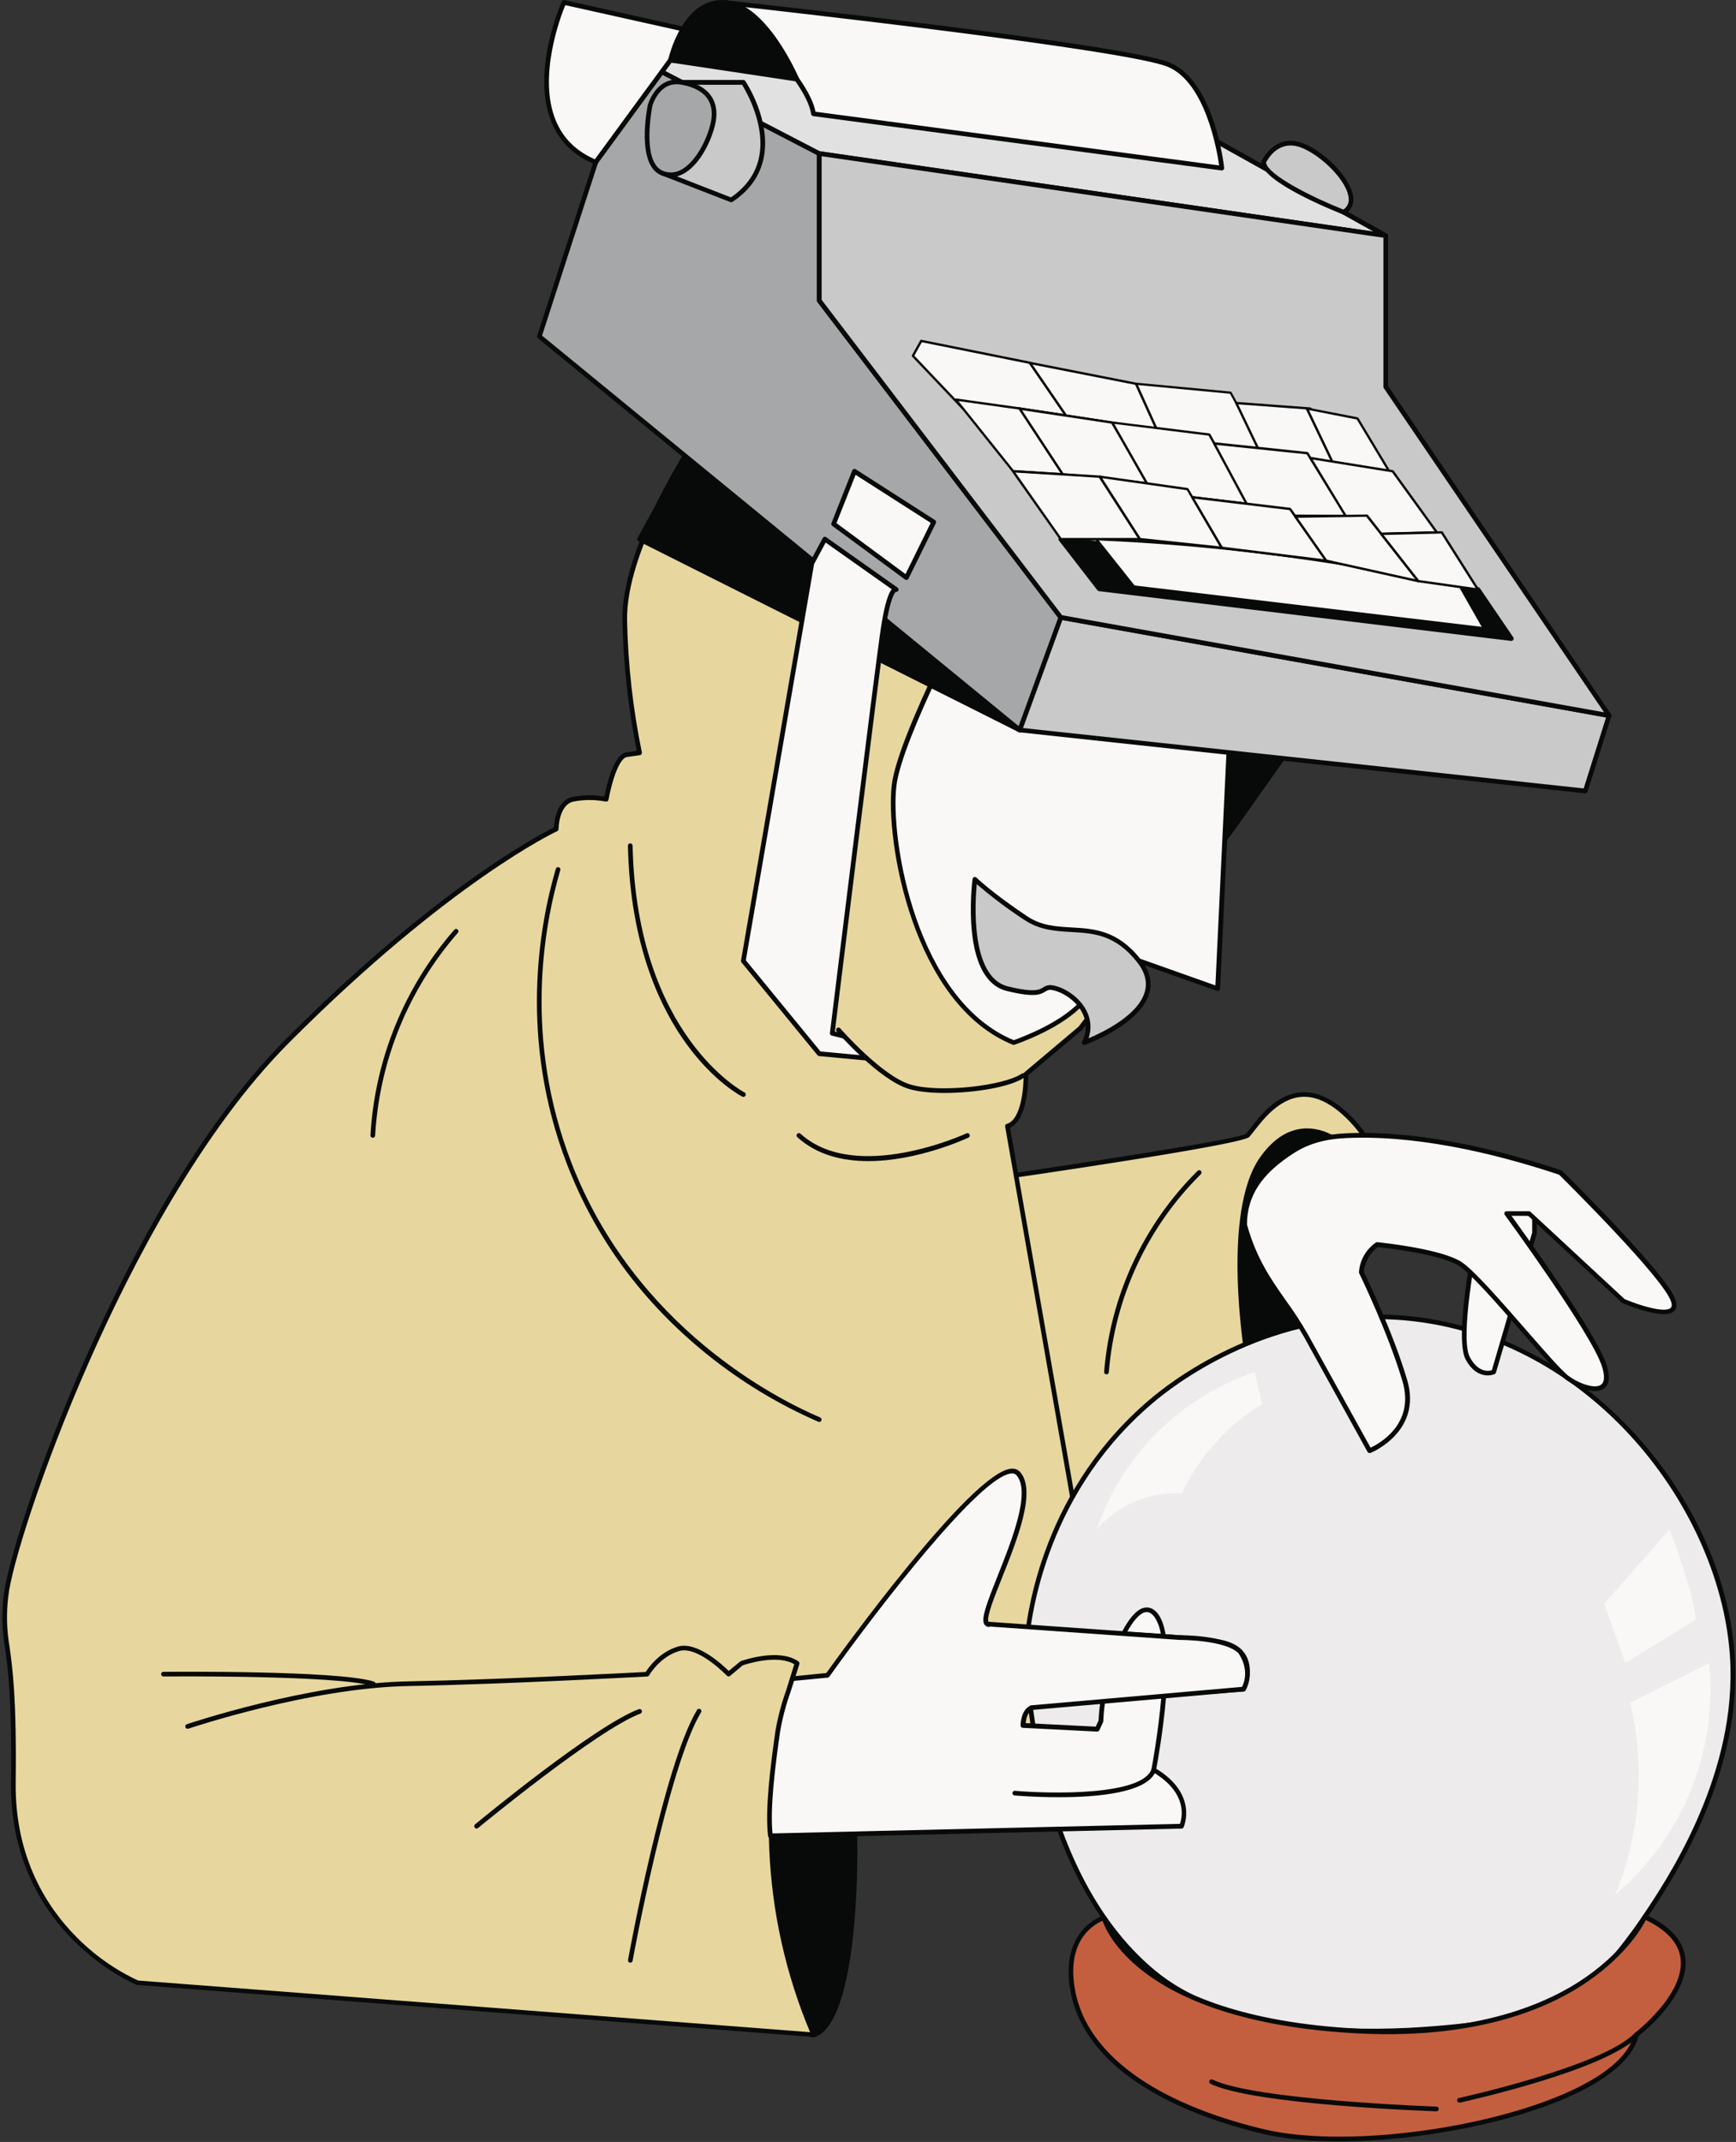 <svg width="274" height="338" viewBox="0 0 274 338" fill="none" xmlns="http://www.w3.org/2000/svg">
<rect x="0" y="0" width="274" height="338" fill="#333333" stroke="none"/>
<g clip-path="url(#clip0_1710_822)">
<path d="M125.803 262.432C125.803 262.432 134.678 276.797 134.918 289.991C135.158 303.185 133.406 319.599 128.436 321.067C123.466 322.534 116.74 265.363 125.803 262.432Z" fill="#080A09"/>
<path d="M128.233 321.485C127.208 321.485 126.258 319.955 125.275 316.73C121.237 303.607 117.82 264.648 125.7 262.098C125.779 262.073 125.864 262.075 125.942 262.103C126.02 262.132 126.085 262.187 126.129 262.258C126.217 262.402 135.055 276.86 135.299 290.002C135.499 300.879 134.304 319.744 128.551 321.441C128.447 321.471 128.34 321.486 128.233 321.485ZM125.644 262.928C119.162 266.03 121.777 302.91 125.966 316.527C126.99 319.862 127.878 320.874 128.329 320.744C132.766 319.436 134.807 304.304 134.545 290.031C134.327 278.035 126.842 264.911 125.644 262.895V262.928Z" fill="#080A09"/>
<path d="M185.362 326.259C185.362 326.259 172.069 318.869 169.647 315.556L185.362 326.259Z" fill="#A6A7A8"/>
<path d="M185.359 326.63C185.296 326.63 185.235 326.613 185.181 326.581C184.638 326.281 171.792 319.117 169.351 315.789C169.294 315.71 169.27 315.612 169.285 315.516C169.299 315.419 169.351 315.332 169.429 315.274C169.468 315.245 169.512 315.224 169.56 315.212C169.607 315.2 169.656 315.198 169.704 315.205C169.752 315.213 169.798 315.229 169.84 315.254C169.881 315.279 169.918 315.313 169.947 315.352C172.291 318.55 185.407 325.862 185.54 325.933C185.613 325.972 185.67 326.035 185.703 326.111C185.736 326.187 185.743 326.272 185.722 326.352C185.701 326.433 185.654 326.504 185.588 326.554C185.522 326.604 185.441 326.631 185.359 326.63Z" fill="#080A09"/>
<path d="M155.045 186.211C155.045 186.211 195.76 180.348 196.895 179.17C198.031 177.991 201.248 172.424 206.221 172.717C211.194 173.01 215.284 179.17 215.284 179.17L211.313 214.348L196.892 216.498L166.449 247.474L155.045 186.211Z" fill="#E7D79E"/>
<path d="M166.452 247.852C166.416 247.857 166.378 247.857 166.341 247.852C166.277 247.832 166.219 247.795 166.174 247.745C166.129 247.694 166.099 247.633 166.086 247.566L154.682 186.278C154.674 186.229 154.675 186.179 154.685 186.131C154.696 186.082 154.717 186.037 154.745 185.996C154.774 185.955 154.811 185.921 154.854 185.895C154.896 185.869 154.944 185.852 154.993 185.844C171.067 183.528 195.424 179.77 196.648 178.903C196.814 178.729 197.077 178.388 197.387 177.995C198.977 175.934 201.943 172.091 206.262 172.358C211.357 172.658 215.439 178.714 215.613 178.969C215.662 179.043 215.683 179.131 215.672 179.218L211.701 214.396C211.692 214.478 211.656 214.554 211.6 214.613C211.543 214.672 211.468 214.711 211.387 214.723L197.091 216.854L166.715 247.733C166.681 247.77 166.641 247.799 166.596 247.819C166.55 247.84 166.502 247.851 166.452 247.852ZM155.481 186.523L166.689 246.718L196.64 216.231C196.696 216.174 196.769 216.136 196.847 216.124L210.987 214.015L214.911 179.259C214.338 178.443 210.577 173.329 206.206 173.08C202.29 172.858 199.484 176.483 197.975 178.432C197.642 178.862 197.38 179.199 197.169 179.418C196.015 180.615 163.098 185.426 155.481 186.523Z" fill="#080A09"/>
<path d="M212.363 181.001C212.363 181.001 205.337 174.159 199.203 182.824C193.068 191.489 196.896 214.356 196.896 214.356H208.95L212.363 181.001Z" fill="#080A09"/>
<path d="M208.95 214.726H196.896C196.807 214.727 196.721 214.697 196.653 214.64C196.585 214.582 196.54 214.503 196.526 214.415C196.367 213.477 192.736 191.3 198.892 182.609C200.856 179.84 203.115 178.325 205.615 178.095C209.486 177.724 212.485 180.611 212.611 180.734C212.651 180.773 212.682 180.82 212.701 180.873C212.72 180.925 212.727 180.982 212.722 181.038L209.309 214.393C209.3 214.483 209.258 214.566 209.192 214.628C209.126 214.689 209.04 214.724 208.95 214.726ZM197.214 213.985H208.617L211.975 181.149C211.379 180.626 208.791 178.554 205.689 178.832C203.415 179.044 201.336 180.459 199.506 183.039C193.904 190.937 196.788 211.231 197.214 213.985Z" fill="#080A09"/>
<path d="M29.596 272.401C29.596 272.401 48.603 265.953 64.395 265.66C80.189 265.367 102.112 264.155 102.112 264.155C102.112 264.155 103.869 261.083 107.086 260.145C110.303 259.207 114.98 264.14 114.98 264.14L117.029 262.432C117.029 262.432 122.841 260.338 125.8 262.432C119.552 281.65 120.487 302.489 128.432 321.067L21.702 312.858C21.702 312.858 1.816 304.774 2.104 281.259C2.392 257.744 0.059 260.675 0.936 251.88C1.812 243.086 19.653 190.021 45.404 164.223C71.155 138.424 87.787 130.805 87.787 130.805C87.787 130.805 87.787 126.698 90.42 126.113C92.159 125.772 93.947 125.772 95.686 126.113C95.686 126.113 96.854 119.371 98.903 119.071L100.947 118.778C100.947 118.778 98.903 109.983 98.607 97.961C98.311 85.938 110.598 68.06 110.598 68.06L192.769 96.79L204.465 116.725L194.522 130.808L170.486 162.281L161.919 169.5C161.919 169.5 162.078 176.831 159.001 177.709L171.126 246.896L183.055 288.175" fill="#E7D79E"/>
<path d="M128.436 321.437H128.407L21.672 313.228C21.635 313.223 21.597 313.214 21.561 313.202C21.354 313.117 16.466 311.093 11.533 306.138C6.981 301.561 1.586 293.537 1.738 281.255C1.904 267.973 1.22 263.095 0.769 259.878C0.312 257.224 0.245 254.517 0.569 251.843C1.021 247.326 5.765 231.76 13.511 214.278C20.26 199.012 31.231 177.891 45.127 163.975C69.081 139.959 85.41 131.564 87.425 130.578C87.469 129.648 87.795 126.328 90.339 125.76C92.002 125.426 93.713 125.401 95.386 125.686C95.686 124.145 96.824 119.015 98.847 118.719L100.5 118.482C99.151 111.729 98.394 104.871 98.237 97.987C97.945 85.986 109.789 68.597 110.291 67.863C110.338 67.796 110.405 67.746 110.483 67.722C110.56 67.697 110.644 67.698 110.72 67.726L192.891 96.449C192.973 96.477 193.042 96.534 193.087 96.608L204.775 116.536C204.814 116.596 204.835 116.666 204.835 116.738C204.835 116.81 204.814 116.88 204.775 116.94L194.832 131.023L170.797 162.507C170.782 162.529 170.763 162.549 170.742 162.566L162.289 169.671C162.289 170.812 162.178 176.746 159.419 177.95L171.496 246.81L183.421 288.071C183.435 288.118 183.439 288.167 183.434 288.215C183.428 288.263 183.414 288.31 183.39 288.353C183.367 288.396 183.335 288.433 183.298 288.464C183.26 288.494 183.216 288.517 183.17 288.53C183.123 288.544 183.074 288.548 183.026 288.543C182.978 288.538 182.931 288.523 182.888 288.5C182.846 288.476 182.808 288.445 182.778 288.407C182.747 288.369 182.725 288.325 182.711 288.278L170.775 246.992V246.951L158.646 177.765C158.631 177.675 158.649 177.583 158.698 177.505C158.746 177.428 158.821 177.371 158.909 177.346C161.205 176.69 161.601 171.461 161.56 169.5C161.559 169.446 161.57 169.391 161.593 169.341C161.615 169.291 161.648 169.247 161.69 169.211L170.231 162.01L194.24 130.571L204.036 116.714L192.528 97.101L110.746 68.512C109.315 70.654 98.71 86.935 98.977 97.961C99.121 104.936 99.901 111.882 101.306 118.715C101.318 118.765 101.32 118.817 101.311 118.867C101.302 118.917 101.283 118.965 101.254 119.008C101.225 119.051 101.188 119.087 101.144 119.115C101.1 119.142 101.05 119.16 100.999 119.167L98.954 119.46C97.656 119.645 96.484 123.689 96.048 126.19C96.04 126.24 96.021 126.287 95.994 126.329C95.967 126.371 95.932 126.408 95.89 126.436C95.849 126.464 95.802 126.483 95.753 126.493C95.704 126.502 95.653 126.501 95.604 126.491C93.919 126.162 92.186 126.162 90.501 126.491C88.19 127.006 88.157 130.782 88.157 130.819C88.157 130.89 88.137 130.96 88.099 131.019C88.061 131.079 88.007 131.127 87.943 131.157C87.776 131.231 71.025 139.058 45.648 164.512C31.837 178.362 20.91 199.398 14.181 214.604C6.475 232.023 1.753 247.474 1.305 251.943C0.986 254.558 1.052 257.205 1.501 259.8C1.956 263.047 2.644 267.954 2.477 281.296C2.33 293.3 7.591 301.154 12.036 305.627C14.85 308.492 18.154 310.828 21.791 312.524L127.859 320.678C120.132 302.245 119.246 281.648 125.363 262.617C122.694 261.009 117.813 262.587 117.228 262.791L115.232 264.455C115.16 264.515 115.068 264.545 114.974 264.54C114.881 264.534 114.793 264.493 114.729 264.426C114.681 264.378 110.166 259.671 107.204 260.531C104.164 261.416 102.467 264.337 102.449 264.366C102.418 264.42 102.375 264.465 102.322 264.497C102.27 264.529 102.21 264.548 102.149 264.552C101.931 264.552 80.029 265.767 64.414 266.06C48.861 266.346 29.915 272.731 29.726 272.783C29.633 272.815 29.531 272.808 29.443 272.764C29.355 272.72 29.288 272.643 29.256 272.55C29.225 272.456 29.232 272.354 29.276 272.266C29.319 272.178 29.396 272.11 29.489 272.079C29.678 272.016 48.717 265.608 64.399 265.319C79.216 265.041 99.705 263.944 101.916 263.836C102.353 263.147 104.087 260.679 106.997 259.83C109.992 258.955 113.989 262.658 115.021 263.677L116.807 262.195C116.839 262.165 116.877 262.143 116.918 262.128C117.162 262.043 122.949 259.993 126.029 262.176C126.093 262.222 126.14 262.287 126.165 262.361C126.189 262.436 126.19 262.516 126.166 262.591C119.942 281.722 120.874 302.47 128.787 320.963C128.812 321.019 128.822 321.081 128.817 321.143C128.812 321.204 128.791 321.263 128.758 321.315C128.724 321.366 128.678 321.408 128.623 321.438C128.569 321.467 128.509 321.482 128.447 321.482L128.436 321.437Z" fill="#080A09"/>
<path d="M161.919 260.145C161.919 260.145 161.919 294.534 182.094 311.245C202.268 327.956 247.173 316.96 247.173 316.96C251.866 312.641 256.042 307.79 259.62 302.506C263.317 297.021 274.007 281.196 273.512 263.073C272.843 238.461 251.621 211.591 223.423 208.178C201.31 205.502 184.967 218.47 182.404 220.564C164.064 235.559 162.178 256.565 161.919 260.145Z" fill="#EDEBEB"/>
<path d="M216.608 320.878C204.86 320.878 190.898 319.002 181.875 311.531C171.374 302.832 166.408 289.32 164.097 279.513C162.587 273.162 161.738 266.672 161.564 260.145V260.119C161.982 254.386 164.703 234.565 182.171 220.256C186.527 216.687 202.387 205.242 223.467 207.792C236.779 209.404 249.44 216.372 259.069 227.412C268.15 237.827 273.549 250.813 273.882 263.043C274.381 281.289 263.502 297.399 259.927 302.699C256.334 308.013 252.139 312.892 247.425 317.238C247.378 317.28 247.322 317.309 247.262 317.323C239.023 319.175 230.642 320.319 222.21 320.744C220.424 320.826 218.538 320.878 216.608 320.878ZM162.289 260.16C162.289 260.99 162.658 294.675 182.33 310.96C192.662 319.514 209.693 320.596 222.166 319.999C230.517 319.575 238.819 318.446 246.981 316.623C251.623 312.333 255.756 307.52 259.298 302.28C262.829 297.025 273.619 281.088 273.127 263.065C272.488 239.557 252.339 212.036 223.364 208.526C202.575 206.006 186.926 217.309 182.626 220.83C165.402 234.943 162.703 254.482 162.289 260.16Z" fill="#080A09"/>
<path d="M267.636 255.594L256.525 262.432L253.197 253.051L263.528 241.325C263.528 241.325 267.433 251.487 267.636 255.594Z" fill="#FAF8F6"/>
<path d="M269.773 262.432C270.44 269.271 269.44 276.17 266.859 282.537C264.278 288.903 260.194 294.546 254.957 298.982C257.486 292.781 258.744 286.134 258.654 279.435C258.598 275.813 258.14 272.209 257.29 268.688L269.773 262.432Z" fill="#FAF8F6"/>
<path d="M199.203 221.586C193.685 224.925 189.276 229.825 186.531 235.67C184.692 235.554 182.847 235.749 181.073 236.244C177.981 237.144 175.209 238.906 173.078 241.325C175.074 235.553 178.36 230.315 182.685 226.011C187.011 221.707 192.261 218.452 198.034 216.494C198.424 218.194 198.813 219.891 199.203 221.586Z" fill="#FAF8F6"/>
<path d="M174.247 302.621C174.247 302.621 167.425 304.648 169.373 314.421C171.322 324.194 181.48 332.011 199.203 336.31C216.926 340.609 255.541 333.041 258.274 321.092C258.274 321.092 274 309.118 259.605 302.488C259.605 302.488 250.863 322.301 214.604 320.511C178.344 318.72 174.247 302.621 174.247 302.621Z" fill="#C35F3F"/>
<path d="M211.368 337.9C206.802 337.9 202.582 337.529 199.114 336.669C181.716 332.452 171.011 324.576 169.011 314.492C167.018 304.485 174.073 302.287 174.143 302.262C174.191 302.247 174.241 302.243 174.291 302.249C174.341 302.254 174.388 302.27 174.432 302.295C174.475 302.32 174.512 302.353 174.542 302.392C174.572 302.432 174.593 302.477 174.606 302.525C174.628 302.599 175.715 306.538 181.117 310.645C186.146 314.47 196.045 319.221 214.622 320.136C233.199 321.052 244.367 316.16 250.446 311.894C257.024 307.276 259.246 302.38 259.268 302.332C259.288 302.287 259.317 302.247 259.352 302.213C259.388 302.179 259.43 302.153 259.475 302.136C259.52 302.117 259.569 302.107 259.618 302.107C259.667 302.107 259.715 302.117 259.76 302.136C263.598 303.903 265.699 306.212 266.006 309.033C266.634 314.773 259.597 320.522 258.61 321.293C257.978 323.816 255.826 326.233 252.209 328.479C243.069 334.16 225.527 337.9 211.368 337.9ZM174.021 303.103C172.694 303.655 168.105 306.186 169.743 314.347C171.696 324.131 182.193 331.803 199.295 335.95C213.346 339.356 239.866 335.276 251.803 327.864C255.312 325.688 257.349 323.383 257.904 321.011C257.923 320.927 257.972 320.852 258.041 320.8C258.118 320.737 265.88 314.755 265.262 309.129C264.992 306.676 263.147 304.604 259.771 302.977C259.15 304.192 256.702 308.391 250.897 312.472C244.718 316.823 233.403 321.808 214.567 320.881C195.731 319.955 185.695 315.096 180.585 311.19C175.933 307.624 174.417 304.229 174.014 303.103H174.021Z" fill="#080A09"/>
<path d="M230.393 331.425C230.393 331.425 253.126 326.451 258.274 321.092L230.393 331.425Z" fill="#C35F3F"/>
<path d="M230.393 331.796C230.295 331.806 230.197 331.777 230.12 331.715C230.043 331.652 229.995 331.562 229.984 331.464C229.974 331.366 230.003 331.267 230.065 331.191C230.127 331.114 230.217 331.065 230.315 331.054C230.541 331.006 252.997 326.044 258.004 320.829C258.037 320.794 258.078 320.766 258.122 320.746C258.167 320.726 258.215 320.716 258.264 320.715C258.313 320.714 258.361 320.722 258.407 320.74C258.452 320.758 258.494 320.784 258.529 320.818C258.564 320.852 258.592 320.892 258.612 320.937C258.631 320.982 258.642 321.03 258.643 321.079C258.644 321.128 258.636 321.176 258.618 321.222C258.6 321.268 258.574 321.309 258.54 321.344C253.363 326.722 231.406 331.573 230.474 331.777L230.393 331.796Z" fill="#080A09"/>
<path d="M226.691 332.793C226.691 332.793 198.031 331.814 191.193 328.494L226.691 332.793Z" fill="#C35F3F"/>
<path d="M226.692 333.163C225.519 333.123 197.879 332.144 191.064 328.827C191.02 328.806 190.981 328.777 190.948 328.74C190.915 328.704 190.89 328.661 190.874 328.615C190.858 328.569 190.851 328.52 190.854 328.471C190.857 328.422 190.869 328.375 190.89 328.331C190.912 328.287 190.941 328.247 190.978 328.215C191.014 328.183 191.057 328.158 191.103 328.142C191.149 328.126 191.197 328.12 191.246 328.123C191.295 328.126 191.342 328.139 191.386 328.16C198.042 331.41 226.433 332.411 226.717 332.422C226.815 332.422 226.91 332.461 226.979 332.531C227.048 332.6 227.087 332.694 227.087 332.793C227.087 332.891 227.048 332.985 226.979 333.055C226.91 333.124 226.815 333.163 226.717 333.163H226.692Z" fill="#080A09"/>
<path d="M121.595 289.698L186.483 288.175C186.483 288.175 188.82 283.249 182.094 279.28C182.094 279.28 185.898 259.489 182.534 254.945C179.169 250.402 174.055 263.392 173.763 271.556L173.175 272.831L161.479 272.242C161.479 272.242 161.479 270.044 162.795 269.459C164.112 268.873 196.271 266.538 196.271 266.538C196.271 266.538 199.195 260.238 192.321 259.063C185.447 257.888 158.254 257.158 155.917 256.276C153.581 255.394 164.836 237.223 160.724 232.531C156.613 227.839 130.607 264.341 130.607 264.341L125.023 264.9C124.332 267.261 123.174 270.211 122.738 273.198C121.921 279.069 121.115 285.655 121.595 289.698Z" fill="#FAF8F6"/>
<path d="M121.595 290.069C121.504 290.069 121.417 290.036 121.348 289.976C121.28 289.916 121.236 289.833 121.226 289.742C120.741 285.666 121.544 279.065 122.39 273.146C122.761 271.003 123.314 268.895 124.043 266.846C124.28 266.123 124.502 265.445 124.687 264.808C124.707 264.736 124.748 264.673 124.805 264.625C124.861 264.578 124.931 264.548 125.005 264.541L130.422 264C132.271 261.428 153.403 232.067 159.663 231.756C159.916 231.733 160.172 231.769 160.408 231.863C160.645 231.957 160.856 232.106 161.024 232.297C163.612 235.262 160.588 242.878 158.151 248.975C156.938 252.01 155.688 255.149 156.01 255.883C156.01 255.92 156.039 255.928 156.051 255.931C157.16 256.343 164.759 256.765 172.117 257.173L177.12 257.451C178.155 255.487 179.298 254.089 180.415 253.745C181.036 253.552 181.96 253.567 182.826 254.742C183.365 255.483 183.728 256.558 183.961 257.881C187.588 258.129 190.617 258.4 192.388 258.7C194.54 259.07 196.004 259.964 196.736 261.365C197.968 263.714 196.666 266.575 196.611 266.698C196.583 266.758 196.539 266.81 196.485 266.848C196.43 266.886 196.366 266.908 196.3 266.913C192.569 267.183 188.276 267.506 184.038 267.839C183.602 273.028 182.726 277.905 182.504 279.11C189.16 283.186 186.838 288.286 186.812 288.338C186.782 288.4 186.736 288.452 186.679 288.49C186.621 288.527 186.555 288.547 186.486 288.549L121.603 290.072L121.595 290.069ZM125.33 265.237C125.156 265.812 124.96 266.42 124.749 267.057C124.034 269.069 123.49 271.138 123.126 273.243C122.309 278.954 121.532 285.295 121.928 289.313L186.231 287.804C186.571 286.859 187.559 282.927 181.909 279.602C181.846 279.565 181.795 279.51 181.764 279.444C181.732 279.378 181.721 279.304 181.731 279.232C181.753 279.128 182.785 273.673 183.288 267.906C180.2 268.15 177.157 268.395 174.413 268.647C174.268 269.63 174.177 270.619 174.14 271.612C174.137 271.662 174.125 271.711 174.103 271.757L173.518 273.028C173.487 273.098 173.434 273.156 173.368 273.194C173.302 273.233 173.225 273.25 173.149 273.243L161.449 272.657C161.351 272.657 161.257 272.618 161.188 272.549C161.118 272.479 161.079 272.385 161.079 272.287C161.079 272.186 161.098 269.84 162.614 269.162C163.139 268.929 167.928 268.462 173.744 267.961C174.299 264.59 175.304 261.309 176.732 258.207L172.051 257.944C163.956 257.499 156.971 257.11 155.762 256.658C155.661 256.618 155.568 256.559 155.49 256.483C155.412 256.407 155.35 256.317 155.307 256.217C154.882 255.242 155.792 252.881 157.437 248.734C159.674 243.127 162.74 235.444 160.44 232.798C160.346 232.69 160.227 232.607 160.093 232.557C159.96 232.506 159.816 232.49 159.674 232.509C154.83 232.749 138.734 253.589 130.899 264.578C130.868 264.62 130.829 264.656 130.784 264.682C130.738 264.708 130.688 264.724 130.636 264.73L125.33 265.237ZM161.874 271.908L172.945 272.464L173.393 271.486C173.434 270.549 173.523 269.615 173.659 268.688C167.806 269.192 163.416 269.622 162.936 269.8C162.159 270.159 161.937 271.316 161.882 271.901L161.874 271.908ZM177.534 258.225C176.087 261.281 175.074 264.524 174.524 267.861C177.379 267.617 180.441 267.372 183.351 267.142C183.591 264.066 183.665 260.961 183.351 258.574C181.498 258.452 179.531 258.333 177.534 258.218V258.225ZM184.068 258.629C184.382 261.046 184.319 264.085 184.094 267.087C189.618 266.653 194.448 266.297 196.015 266.186C196.27 265.534 196.969 263.403 196.078 261.702C195.457 260.52 194.17 259.752 192.262 259.426C190.58 259.141 187.599 258.874 184.068 258.629ZM177.904 257.495C179.753 257.603 181.535 257.714 183.21 257.825C183.08 256.882 182.746 255.979 182.23 255.179C181.731 254.508 181.21 254.267 180.629 254.438C179.768 254.719 178.814 255.854 177.911 257.495H177.904Z" fill="#080A09"/>
<path d="M160.162 282.942C160.162 282.942 180.193 284.698 182.094 279.276L160.162 282.942Z" fill="#FAF8F6"/>
<path d="M167.107 283.602C163.409 283.602 160.451 283.353 160.133 283.324C160.035 283.315 159.945 283.268 159.882 283.193C159.819 283.118 159.788 283.021 159.796 282.923C159.805 282.826 159.852 282.735 159.926 282.672C160.001 282.609 160.098 282.578 160.196 282.586C165.687 283.068 180.267 283.394 181.746 279.169C181.762 279.123 181.787 279.08 181.819 279.043C181.851 279.006 181.891 278.976 181.935 278.955C181.979 278.934 182.027 278.921 182.075 278.919C182.124 278.916 182.173 278.923 182.219 278.939C182.265 278.955 182.308 278.981 182.344 279.013C182.38 279.046 182.409 279.085 182.43 279.129C182.451 279.173 182.463 279.221 182.466 279.27C182.468 279.319 182.461 279.368 182.445 279.414C181.217 282.92 173.189 283.602 167.107 283.602Z" fill="#080A09"/>
<path d="M25.806 264.155C25.806 264.155 53.003 263.899 58.849 265.66L25.806 264.155Z" fill="#E7D79E"/>
<path d="M58.838 266.03C58.802 266.036 58.766 266.036 58.731 266.03C53.003 264.307 26.069 264.548 25.799 264.548C25.701 264.548 25.607 264.509 25.537 264.439C25.468 264.37 25.429 264.276 25.429 264.177C25.429 264.079 25.468 263.985 25.537 263.915C25.607 263.846 25.701 263.807 25.799 263.807C26.908 263.807 53.118 263.569 58.953 265.326C59.051 265.34 59.139 265.393 59.198 265.473C59.258 265.552 59.283 265.652 59.269 265.75C59.255 265.849 59.202 265.937 59.123 265.997C59.043 266.056 58.943 266.082 58.845 266.067L58.838 266.03Z" fill="#080A09"/>
<path d="M99.487 309.34C99.487 309.34 105.033 278.85 110.306 270.055L99.487 309.34Z" fill="#E7D79E"/>
<path d="M99.487 309.711H99.42C99.372 309.702 99.327 309.685 99.286 309.658C99.245 309.632 99.209 309.598 99.182 309.558C99.154 309.518 99.134 309.473 99.124 309.426C99.113 309.378 99.112 309.329 99.121 309.281C99.35 308.032 104.749 278.624 109.988 269.874C110.008 269.825 110.039 269.781 110.077 269.744C110.116 269.708 110.162 269.681 110.212 269.664C110.262 269.647 110.315 269.641 110.368 269.646C110.42 269.652 110.471 269.668 110.517 269.695C110.562 269.722 110.602 269.758 110.632 269.801C110.663 269.845 110.684 269.894 110.693 269.946C110.703 269.998 110.702 270.052 110.689 270.103C110.677 270.154 110.653 270.203 110.621 270.244C105.444 278.88 99.897 309.099 99.849 309.403C99.834 309.489 99.79 309.567 99.724 309.623C99.657 309.679 99.574 309.71 99.487 309.711Z" fill="#080A09"/>
<path d="M75.215 288.175C75.215 288.175 93.929 272.694 100.947 270.055L75.215 288.175Z" fill="#E7D79E"/>
<path d="M75.215 288.545C75.161 288.545 75.107 288.533 75.058 288.51C75.009 288.487 74.965 288.454 74.93 288.412C74.899 288.374 74.876 288.331 74.861 288.285C74.847 288.238 74.842 288.189 74.846 288.141C74.851 288.092 74.865 288.045 74.887 288.002C74.91 287.959 74.941 287.92 74.978 287.889C75.744 287.256 93.837 272.323 100.818 269.707C100.91 269.673 101.012 269.676 101.102 269.717C101.191 269.758 101.261 269.833 101.295 269.926C101.329 270.018 101.326 270.12 101.285 270.21C101.244 270.3 101.169 270.369 101.077 270.404C94.199 272.998 75.637 288.308 75.452 288.46C75.385 288.515 75.301 288.545 75.215 288.545Z" fill="#080A09"/>
<path d="M129.312 224.014C124.687 222.042 100.489 211.187 89.836 183.558C81.623 162.262 86.264 143.446 88.079 137.231" fill="#E7D79E"/>
<path d="M129.312 224.385C129.263 224.386 129.214 224.375 129.168 224.355C122.862 221.61 116.95 218.03 111.593 213.711C101.443 205.535 94.003 195.44 89.481 183.691C81.864 163.937 85.106 146.044 87.717 137.135C87.727 137.084 87.747 137.036 87.776 136.993C87.805 136.95 87.843 136.915 87.887 136.888C87.931 136.861 87.981 136.843 88.032 136.836C88.083 136.829 88.135 136.833 88.184 136.848C88.234 136.863 88.28 136.887 88.319 136.921C88.359 136.954 88.391 136.995 88.413 137.042C88.436 137.089 88.448 137.139 88.45 137.191C88.452 137.243 88.442 137.294 88.423 137.342C85.835 146.163 82.633 163.874 90.169 183.424C100.234 209.534 122.779 220.834 129.446 223.673C129.524 223.706 129.588 223.766 129.628 223.842C129.668 223.917 129.68 224.004 129.663 224.088C129.646 224.171 129.601 224.247 129.535 224.301C129.469 224.355 129.387 224.384 129.301 224.385H129.312Z" fill="#080A09"/>
<path d="M71.998 146.926C64.151 155.905 59.52 167.253 58.838 179.17L71.998 146.926Z" fill="#E7D79E"/>
<path d="M58.838 179.54H58.816C58.722 179.535 58.633 179.493 58.569 179.424C58.504 179.355 58.468 179.264 58.468 179.17C59.156 167.168 63.82 155.74 71.721 146.696C71.787 146.628 71.877 146.587 71.972 146.583C72.067 146.579 72.16 146.612 72.232 146.675C72.303 146.738 72.348 146.826 72.356 146.921C72.364 147.017 72.335 147.111 72.275 147.186C64.483 156.104 59.883 167.375 59.208 179.21C59.198 179.301 59.154 179.386 59.086 179.446C59.018 179.507 58.929 179.541 58.838 179.54Z" fill="#080A09"/>
<path d="M152.708 179.17C152.708 179.17 135.162 187.375 126.084 179.17H152.708Z" fill="#E7D79E"/>
<path d="M137.055 183.224C133.036 183.224 128.976 182.283 125.848 179.451C125.775 179.386 125.731 179.293 125.725 179.195C125.72 179.097 125.754 179 125.82 178.927C125.886 178.854 125.978 178.81 126.076 178.804C126.174 178.799 126.27 178.833 126.343 178.899C135.122 186.849 152.379 178.921 152.549 178.84C152.637 178.8 152.738 178.797 152.829 178.831C152.919 178.865 152.993 178.933 153.034 179.021C153.076 179.109 153.081 179.209 153.049 179.301C153.017 179.392 152.95 179.468 152.863 179.511C152.386 179.733 144.795 183.224 137.055 183.224Z" fill="#080A09"/>
<path d="M117.325 172.714C117.325 172.714 100.13 163.975 99.487 133.443L117.325 172.714Z" fill="#E7D79E"/>
<path d="M117.325 173.084C117.266 173.085 117.208 173.072 117.154 173.047C116.977 172.954 112.717 170.749 108.35 164.745C104.323 159.223 99.454 149.313 99.106 133.451C99.106 133.352 99.145 133.258 99.214 133.189C99.284 133.119 99.378 133.08 99.476 133.08C99.574 133.08 99.668 133.119 99.737 133.189C99.806 133.258 99.846 133.352 99.846 133.451C100.5 163.389 117.321 172.298 117.509 172.384C117.583 172.422 117.642 172.483 117.677 172.558C117.711 172.634 117.72 172.719 117.701 172.799C117.681 172.88 117.636 172.952 117.571 173.004C117.506 173.055 117.426 173.084 117.343 173.084H117.325Z" fill="#080A09"/>
<path d="M174.639 216.505C175.599 204.605 180.781 193.442 189.245 185.04L174.639 216.505Z" fill="#E7D79E"/>
<path d="M174.639 216.876H174.609C174.561 216.872 174.513 216.859 174.47 216.837C174.426 216.815 174.388 216.784 174.356 216.747C174.325 216.71 174.301 216.667 174.286 216.62C174.271 216.573 174.265 216.524 174.269 216.476C175.24 204.484 180.467 193.238 189.001 184.777C189.034 184.739 189.075 184.707 189.121 184.685C189.167 184.664 189.217 184.651 189.268 184.65C189.319 184.648 189.37 184.657 189.417 184.676C189.465 184.695 189.507 184.724 189.543 184.76C189.579 184.796 189.607 184.84 189.625 184.888C189.643 184.935 189.652 184.986 189.649 185.037C189.647 185.088 189.634 185.138 189.612 185.184C189.589 185.23 189.557 185.27 189.519 185.303C181.112 193.64 175.964 204.721 175.009 216.535C175.001 216.628 174.959 216.715 174.891 216.778C174.822 216.841 174.732 216.876 174.639 216.876Z" fill="#080A09"/>
<path d="M232.83 196.396C232.83 196.396 229.905 211.131 231.661 214.356C233.418 217.58 235.755 216.505 235.755 216.505L242.189 194.565V191.6L230.393 190.333L232.83 196.396Z" fill="#FAF8F6"/>
<path d="M234.823 217.039C233.872 217.039 232.471 216.617 231.336 214.534C229.598 211.339 232.16 197.889 232.445 196.433L230.053 190.455C230.027 190.394 230.018 190.328 230.027 190.263C230.035 190.198 230.061 190.136 230.101 190.084C230.139 190.034 230.19 189.994 230.248 189.968C230.307 189.943 230.37 189.933 230.434 189.94L242.229 191.207C242.32 191.217 242.404 191.261 242.465 191.329C242.526 191.398 242.559 191.486 242.558 191.578V194.543C242.564 194.578 242.564 194.615 242.558 194.65L236.11 216.602C236.095 216.653 236.07 216.7 236.035 216.74C236.001 216.78 235.958 216.813 235.91 216.835C235.564 216.971 235.195 217.04 234.823 217.039ZM230.966 190.751L233.185 196.259C233.211 196.325 233.217 196.397 233.203 196.466C233.177 196.614 230.326 211.106 231.998 214.178C233.34 216.646 234.956 216.376 235.462 216.224L241.83 194.513V191.919L230.966 190.751Z" fill="#080A09"/>
<path d="M217.347 196.396C217.347 196.396 227.076 197.352 230.389 199.405C233.702 201.458 244.866 215.612 247.354 217.428C249.843 219.244 254.857 220.804 253.2 215.527C251.544 210.249 237.799 191.489 237.799 191.489H241.309L256.221 205.313C256.221 205.313 265.285 209.171 264.116 205.313C262.948 201.455 246.278 185.04 246.278 185.04C239.767 182.876 226.407 178.899 213.824 179.17C210.865 179.233 207.393 179.477 204.014 181.642C198.792 184.977 196.444 188.598 196.444 193.271C198.693 201.458 202.897 204.935 206.125 210.768L216.164 228.928C216.164 228.928 224.059 225.8 221.711 217.884C219.363 209.968 214.852 200.784 214.852 200.784C214.916 199.925 215.168 199.091 215.591 198.341C216.02 197.566 216.621 196.901 217.347 196.396Z" fill="#FAF8F6"/>
<path d="M216.164 229.284C216.098 229.285 216.033 229.267 215.976 229.234C215.919 229.201 215.871 229.153 215.839 229.095L205.803 210.935C204.757 209.117 203.614 207.356 202.379 205.661C200.031 202.326 197.605 198.879 196.093 193.36C196.089 193.327 196.089 193.294 196.093 193.26C196.093 188.442 198.478 184.736 203.832 181.319C207.279 179.095 210.803 178.855 213.835 178.788C225.438 178.532 237.958 181.845 246.419 184.67C246.471 184.688 246.519 184.717 246.559 184.755C247.243 185.429 263.31 201.284 264.493 205.187C264.782 206.139 264.493 206.669 264.194 206.925C262.611 208.348 256.761 205.917 256.099 205.635C256.06 205.619 256.024 205.596 255.992 205.568L241.201 191.856H238.565C240.946 195.136 252.08 210.605 253.589 215.412C254.166 217.265 254.021 218.495 253.16 219.118C251.681 220.193 248.697 218.833 247.173 217.725C246.064 216.909 243.387 213.844 240.295 210.312C236.435 205.865 232.057 200.858 230.234 199.731C227.239 197.878 218.671 196.915 217.484 196.789C216.854 197.25 216.329 197.841 215.946 198.523C215.572 199.197 215.341 199.942 215.269 200.71C215.75 201.696 219.91 210.346 222.106 217.78C224.514 225.934 216.416 229.24 216.331 229.269C216.277 229.288 216.22 229.293 216.164 229.284ZM196.814 193.231C198.293 198.597 200.678 201.981 202.982 205.253C204.236 206.967 205.392 208.75 206.447 210.594L216.323 228.439C217.721 227.79 223.349 224.7 221.363 217.977C219.059 210.194 214.574 201.028 214.53 200.928C214.5 200.87 214.487 200.805 214.493 200.739C214.557 199.814 214.829 198.915 215.287 198.109C215.746 197.304 216.379 196.612 217.14 196.084C217.211 196.034 217.298 196.011 217.384 196.018C217.787 196.058 227.239 197.007 230.589 199.083C232.508 200.269 236.923 205.335 240.82 209.805C243.753 213.173 246.526 216.353 247.576 217.12C249.266 218.355 251.729 219.211 252.694 218.51C253.411 217.999 253.175 216.657 252.849 215.631C251.23 210.472 237.64 191.889 237.504 191.7C237.466 191.647 237.443 191.584 237.437 191.519C237.431 191.454 237.443 191.389 237.47 191.329C237.501 191.268 237.549 191.216 237.608 191.18C237.667 191.144 237.734 191.125 237.803 191.126H241.312C241.405 191.125 241.495 191.159 241.564 191.222L256.429 205.005C258.769 205.995 262.759 207.229 263.68 206.399C263.754 206.332 263.979 206.128 263.765 205.428C262.674 201.818 247.188 186.463 246.082 185.37C237.685 182.564 225.298 179.288 213.831 179.54C210.902 179.603 207.497 179.848 204.217 181.957C199.114 185.229 196.829 188.706 196.814 193.231Z" fill="#080A09"/>
<path d="M169.666 156.896C169.666 156.896 163.831 164.812 159.001 163.052C154.172 161.291 142.18 144.291 141.888 125.82C141.596 107.349 161.919 99.136 161.919 99.136L186.139 101.775" fill="#E7D79E"/>
<path d="M160.477 163.678C159.93 163.68 159.387 163.586 158.872 163.4C154.013 161.629 141.818 144.732 141.519 125.827C141.363 116.143 146.888 109.305 151.55 105.273C154.627 102.627 158.073 100.446 161.778 98.798C161.836 98.777 161.898 98.768 161.96 98.772L186.179 101.411C186.228 101.416 186.275 101.431 186.318 101.455C186.361 101.478 186.399 101.51 186.43 101.548C186.46 101.586 186.483 101.63 186.497 101.677C186.51 101.725 186.514 101.774 186.509 101.823C186.497 101.92 186.448 102.009 186.372 102.07C186.296 102.131 186.199 102.159 186.102 102.149L161.974 99.521C160.558 100.125 141.981 108.416 142.258 125.835C142.539 143.698 154.242 160.943 159.127 162.722C163.642 164.364 169.314 156.77 169.37 156.692C169.428 156.613 169.515 156.56 169.612 156.546C169.71 156.531 169.808 156.556 169.887 156.614C169.966 156.673 170.019 156.76 170.033 156.858C170.048 156.955 170.023 157.054 169.965 157.133C169.747 157.415 165.066 163.678 160.477 163.678Z" fill="#080A09"/>
<path d="M155.045 91.812C155.045 91.812 142.066 115.884 141.116 123.93C140.165 131.976 144.074 158.067 159.996 164.519C159.996 164.519 167.913 161.881 171.13 157.774C174.347 153.668 195.11 132.843 199.203 116.732C203.296 100.622 155.045 91.812 155.045 91.812Z" fill="#FAF8F6"/>
<path d="M159.996 164.886C159.949 164.887 159.903 164.878 159.859 164.86C144.033 158.456 139.718 132.617 140.75 123.885C141.696 115.861 154.191 92.624 154.719 91.642C154.756 91.573 154.814 91.517 154.885 91.483C154.955 91.45 155.035 91.439 155.111 91.453C156.561 91.716 190.65 98.053 198.308 109.983C199.728 112.207 200.157 114.498 199.562 116.814C196.152 130.234 181.509 146.619 174.473 154.491C173.075 156.055 171.969 157.292 171.422 157.993C168.172 162.136 160.44 164.749 160.114 164.857C160.077 164.874 160.037 164.884 159.996 164.886ZM155.245 92.246C153.895 94.773 142.365 116.532 141.485 123.993C140.472 132.55 144.647 157.796 160.007 164.141C161.035 163.771 167.95 161.251 170.838 157.563C171.403 156.844 172.461 155.662 173.922 154.027C180.921 146.185 195.479 129.878 198.859 116.64C199.395 114.535 199.003 112.433 197.698 110.395C190.547 99.258 158.495 92.85 155.245 92.227V92.246Z" fill="#080A09"/>
<path d="M194.229 112.922L192.181 156.017L177.268 150.74" fill="#FAF8F6"/>
<path d="M192.203 156.388C192.161 156.388 192.12 156.381 192.081 156.366L177.164 151.088C177.072 151.055 176.996 150.987 176.954 150.898C176.911 150.809 176.906 150.707 176.939 150.614C176.972 150.521 177.04 150.445 177.129 150.403C177.218 150.36 177.32 150.355 177.412 150.388L191.833 155.499L193.856 112.904C193.861 112.809 193.902 112.719 193.971 112.654C194.039 112.588 194.131 112.552 194.226 112.552C194.324 112.552 194.418 112.591 194.487 112.66C194.557 112.73 194.595 112.824 194.595 112.922L192.573 156.032C192.571 156.09 192.555 156.147 192.526 156.198C192.498 156.249 192.458 156.292 192.41 156.325C192.349 156.366 192.277 156.388 192.203 156.388Z" fill="#080A09"/>
<path d="M153.876 138.743C153.876 138.743 151.843 154.257 159.001 156.017C166.16 157.778 163.808 155.135 166.744 156.017C169.68 156.9 173.175 160.413 171.13 164.519C171.13 164.519 185.821 159.264 179.79 151.629C173.759 143.995 167.621 148.687 161.919 144.877C156.217 141.067 153.876 138.743 153.876 138.743Z" fill="#CAC9C9"/>
<path d="M171.126 164.886C171.074 164.887 171.022 164.876 170.974 164.855C170.927 164.834 170.884 164.803 170.849 164.764C170.8 164.709 170.768 164.64 170.758 164.567C170.748 164.494 170.761 164.419 170.793 164.353C171.14 163.71 171.336 162.996 171.365 162.265C171.395 161.535 171.257 160.808 170.963 160.139C170.12 158.182 168.179 156.837 166.633 156.37C165.631 156.069 165.398 156.214 165.018 156.451C164.278 156.907 163.376 157.474 158.909 156.377C151.514 154.557 153.422 139.329 153.507 138.695C153.517 138.629 153.544 138.567 153.587 138.515C153.629 138.464 153.684 138.425 153.747 138.402C153.81 138.382 153.878 138.379 153.944 138.394C154.009 138.409 154.068 138.441 154.117 138.487C154.143 138.51 156.509 140.833 162.104 144.573C164.352 146.078 166.656 146.207 169.096 146.348C172.683 146.552 176.395 146.763 180.063 151.407C181.454 153.168 181.912 154.961 181.391 156.737C179.971 161.699 171.592 164.745 171.233 164.89C171.198 164.894 171.162 164.893 171.126 164.886ZM165.731 155.45C166.109 155.464 166.482 155.531 166.84 155.651C168.553 156.166 170.701 157.659 171.648 159.835C172.206 161.101 172.265 162.533 171.81 163.841C173.94 162.948 179.635 160.254 180.685 156.514C181.125 154.98 180.718 153.412 179.487 151.848C176.026 147.467 172.642 147.275 169.059 147.071C166.626 146.93 164.112 146.786 161.697 145.173C159.063 143.457 156.547 141.567 154.165 139.514C153.88 142.557 153.192 154.205 159.086 155.651C163.25 156.674 164.049 156.181 164.633 155.817C164.953 155.585 165.336 155.457 165.731 155.45Z" fill="#080909"/>
<path d="M160.935 115.198L100.947 85.071L108.402 71.506L150.852 106.396L160.935 115.198Z" fill="#080A09"/>
<path d="M160.935 115.569C160.877 115.567 160.821 115.554 160.769 115.528L100.781 85.404C100.737 85.382 100.698 85.351 100.667 85.314C100.635 85.276 100.611 85.233 100.596 85.186C100.581 85.138 100.575 85.088 100.58 85.038C100.584 84.989 100.598 84.941 100.622 84.897L108.08 71.321C108.106 71.273 108.143 71.232 108.187 71.2C108.231 71.168 108.281 71.146 108.334 71.136C108.388 71.126 108.442 71.127 108.495 71.141C108.548 71.154 108.597 71.179 108.639 71.213L151.088 106.103L161.179 114.909C161.237 114.958 161.278 115.024 161.297 115.098C161.316 115.172 161.312 115.249 161.285 115.321C161.259 115.392 161.211 115.453 161.148 115.496C161.085 115.539 161.011 115.562 160.935 115.561V115.569ZM101.458 84.911L158.491 113.571L150.611 106.689L108.513 72.062L101.458 84.911Z" fill="#080A09"/>
<path d="M194.229 117.707L202.978 118.834L193.76 131.801L194.229 117.707Z" fill="#080A09"/>
<path d="M193.763 132.172C193.723 132.172 193.684 132.165 193.645 132.154C193.569 132.128 193.503 132.078 193.457 132.011C193.412 131.944 193.389 131.864 193.394 131.783L193.86 117.7C193.862 117.648 193.875 117.597 193.897 117.55C193.92 117.504 193.953 117.462 193.993 117.429C194.032 117.396 194.077 117.371 194.126 117.357C194.175 117.342 194.227 117.338 194.277 117.344L203.03 118.456C203.094 118.464 203.154 118.489 203.205 118.528C203.257 118.567 203.297 118.619 203.322 118.678C203.349 118.738 203.359 118.804 203.352 118.869C203.344 118.934 203.32 118.996 203.281 119.049L194.063 132.02C194.029 132.067 193.983 132.106 193.931 132.132C193.879 132.159 193.822 132.172 193.763 132.172ZM194.588 118.126L194.174 130.586L202.309 119.123L194.588 118.126Z" fill="#080A09"/>
<path d="M253.973 112.922L250.216 124.819L160.935 115.198L167.425 97.423L253.973 112.922Z" fill="#CAC9C9"/>
<path d="M250.22 125.19H250.179L160.895 115.554C160.839 115.548 160.786 115.529 160.738 115.5C160.691 115.47 160.651 115.431 160.621 115.383C160.591 115.336 160.573 115.282 160.567 115.226C160.562 115.17 160.568 115.114 160.588 115.061L167.077 97.271C167.107 97.189 167.165 97.12 167.241 97.077C167.317 97.034 167.405 97.018 167.491 97.034L254.04 112.533C254.092 112.543 254.141 112.563 254.184 112.593C254.228 112.623 254.264 112.662 254.291 112.707C254.319 112.753 254.336 112.803 254.343 112.855C254.349 112.908 254.344 112.961 254.328 113.011L250.571 124.908C250.552 124.987 250.507 125.058 250.443 125.109C250.38 125.16 250.301 125.188 250.22 125.19ZM161.446 114.879L249.958 124.415L253.496 113.2L167.665 97.842L161.446 114.879Z" fill="#080909"/>
<path d="M99.483 8.75L85.121 53.087L160.935 115.198L167.425 97.423L129.312 47.439V24.223L99.483 8.75Z" fill="#A6A7A8"/>
<path d="M160.935 115.569C160.85 115.568 160.768 115.538 160.702 115.483L84.899 53.372C84.842 53.325 84.8 53.262 84.779 53.19C84.758 53.119 84.758 53.043 84.781 52.972L99.136 8.635C99.152 8.584 99.179 8.537 99.216 8.497C99.252 8.457 99.297 8.426 99.346 8.406C99.395 8.383 99.448 8.371 99.502 8.371C99.555 8.371 99.608 8.383 99.657 8.406L129.483 23.883C129.543 23.914 129.593 23.961 129.629 24.019C129.664 24.078 129.682 24.144 129.682 24.212V47.302L167.721 97.186C167.758 97.236 167.782 97.294 167.791 97.356C167.8 97.417 167.794 97.48 167.772 97.538L161.283 115.328C161.262 115.383 161.229 115.433 161.185 115.473C161.141 115.513 161.089 115.542 161.031 115.558C161 115.567 160.968 115.571 160.935 115.569ZM85.554 52.957L160.773 114.579L167.018 97.486L129.02 47.665C128.97 47.6 128.943 47.521 128.943 47.439V24.461L99.701 9.288L85.554 52.957Z" fill="#080A09"/>
<path d="M218.719 37.191L129.312 24.223L99.483 8.75L185.75 18.787L218.719 37.191Z" fill="#E1E1E1"/>
<path d="M218.719 37.562H218.668L129.261 24.59C129.22 24.584 129.18 24.571 129.142 24.553L99.317 9.076C99.24 9.036 99.181 8.971 99.147 8.891C99.114 8.812 99.11 8.723 99.135 8.641C99.159 8.558 99.212 8.487 99.284 8.439C99.356 8.392 99.442 8.37 99.527 8.38L185.795 18.419C185.843 18.424 185.89 18.439 185.932 18.464L218.9 36.854C218.976 36.896 219.035 36.964 219.066 37.045C219.097 37.127 219.099 37.216 219.071 37.298C219.048 37.374 219.001 37.441 218.938 37.488C218.875 37.535 218.798 37.561 218.719 37.562ZM129.427 23.882L216.785 36.55L185.636 19.161L101.45 9.351L129.427 23.882Z" fill="#080909"/>
<path d="M141.456 93.028C141.456 93.028 140.424 92.401 139.4 99.143C138.376 105.884 131.361 163.052 131.361 163.052L137.207 164.534L141.885 167.466L129.313 166.291L117.325 151.629L128.137 88.881L130.189 85.071L141.456 93.028Z" fill="#FAF8F6"/>
<path d="M141.885 167.821H141.851L129.279 166.65C129.231 166.646 129.183 166.632 129.14 166.609C129.097 166.586 129.059 166.555 129.028 166.517L117.036 151.87C117.002 151.829 116.978 151.78 116.964 151.729C116.951 151.677 116.949 151.623 116.958 151.57L127.774 88.821C127.779 88.782 127.792 88.745 127.811 88.71L129.863 84.897C129.888 84.85 129.923 84.81 129.964 84.778C130.006 84.746 130.054 84.724 130.105 84.712C130.156 84.7 130.209 84.699 130.261 84.709C130.312 84.719 130.361 84.74 130.403 84.771L141.67 92.731C141.739 92.78 141.788 92.851 141.811 92.931C141.834 93.012 141.829 93.098 141.797 93.176C141.765 93.253 141.707 93.318 141.634 93.358C141.56 93.398 141.475 93.413 141.393 93.398C141.249 93.502 140.517 94.258 139.766 99.202C138.797 105.599 132.337 158.13 131.768 162.774L137.314 164.164C137.351 164.171 137.387 164.186 137.418 164.208L142.095 167.14C142.164 167.182 142.217 167.246 142.246 167.321C142.275 167.396 142.278 167.479 142.256 167.557C142.234 167.634 142.187 167.702 142.123 167.751C142.058 167.799 141.98 167.825 141.9 167.825L141.885 167.821ZM129.501 165.92L140.369 166.939L137.063 164.868L131.269 163.415C131.181 163.393 131.105 163.34 131.054 163.265C131.003 163.191 130.98 163.101 130.991 163.011C131.062 162.436 138.017 105.762 139.037 99.091C139.681 94.844 140.332 93.469 140.75 92.987L130.318 85.619L128.492 89.007L117.717 151.529L129.501 165.92Z" fill="#080A09"/>
<path d="M143.057 91.149L147.376 82.365L134.863 74.364L131.572 82.677L143.057 91.149Z" fill="#FAF8F6"/>
<path d="M143.057 91.519C142.978 91.519 142.902 91.493 142.839 91.445L131.354 82.977C131.288 82.928 131.24 82.858 131.218 82.779C131.196 82.7 131.201 82.616 131.232 82.54L134.523 74.227C134.543 74.176 134.574 74.131 134.613 74.094C134.653 74.056 134.7 74.028 134.752 74.012C134.803 73.995 134.858 73.99 134.912 73.998C134.965 74.005 135.017 74.023 135.062 74.052L147.576 82.069C147.653 82.118 147.709 82.194 147.734 82.282C147.758 82.371 147.749 82.465 147.709 82.547L143.393 91.312C143.37 91.361 143.335 91.403 143.293 91.437C143.251 91.471 143.202 91.496 143.149 91.508L143.057 91.519ZM132.023 82.547L142.92 90.593L146.899 82.506L135.044 74.927L132.023 82.547Z" fill="#080A09"/>
<path d="M253.973 112.922L218.719 61.033V37.191L129.312 24.223V47.439L167.425 97.423L253.973 112.922Z" fill="#CAC9C9"/>
<path d="M253.973 113.293H253.91L167.362 97.787C167.271 97.77 167.189 97.72 167.133 97.646L129.02 47.665C128.97 47.6 128.943 47.52 128.943 47.439V24.223C128.943 24.171 128.955 24.118 128.977 24.07C129 24.022 129.032 23.98 129.072 23.945C129.111 23.909 129.157 23.882 129.208 23.867C129.259 23.851 129.312 23.848 129.364 23.857L218.771 36.828C218.86 36.841 218.941 36.885 219 36.953C219.058 37.022 219.09 37.109 219.089 37.199V60.918L254.28 112.711C254.321 112.772 254.342 112.844 254.342 112.917C254.342 112.99 254.321 113.062 254.28 113.123C254.247 113.174 254.202 113.217 254.148 113.247C254.095 113.276 254.035 113.292 253.973 113.293ZM167.632 97.082L253.175 112.4L218.416 61.255C218.375 61.194 218.353 61.121 218.353 61.048V37.51L129.682 24.653V47.313L167.632 97.082Z" fill="#080909"/>
<path d="M132.334 162.514C132.334 162.514 138.886 170.056 143.549 171.476C148.212 172.895 158.576 171.742 161.457 169.73" fill="#E7D79E"/>
<path d="M149.088 172.469C146.895 172.469 144.876 172.269 143.441 171.831C138.731 170.397 132.326 163.07 132.056 162.759C131.992 162.685 131.959 162.588 131.965 162.489C131.972 162.391 132.017 162.299 132.091 162.234C132.165 162.17 132.262 162.137 132.36 162.143C132.458 162.15 132.55 162.195 132.615 162.27C132.677 162.344 139.148 169.749 143.656 171.124C148.315 172.543 158.572 171.294 161.246 169.426C161.286 169.395 161.331 169.373 161.38 169.36C161.428 169.348 161.479 169.345 161.528 169.353C161.578 169.36 161.626 169.378 161.668 169.405C161.711 169.431 161.747 169.466 161.776 169.508C161.805 169.549 161.825 169.596 161.835 169.645C161.845 169.694 161.845 169.745 161.835 169.794C161.824 169.843 161.804 169.89 161.776 169.931C161.747 169.973 161.71 170.007 161.667 170.034C159.549 171.513 153.902 172.469 149.088 172.469Z" fill="#080A09"/>
<path d="M128.392 17.953L192.854 26.529C192.854 26.529 191.375 13.142 184.508 10.222C177.642 7.301 114.363 0.393 114.363 0.393C114.363 0.393 127.471 11.674 128.392 17.953Z" fill="#FAF8F6"/>
<path d="M192.854 26.895H192.802L128.344 18.323C128.264 18.313 128.19 18.277 128.133 18.221C128.075 18.165 128.038 18.091 128.026 18.012C127.135 11.945 114.252 0.782 114.122 0.671C114.062 0.619 114.02 0.55 114.002 0.472C113.984 0.395 113.991 0.314 114.022 0.241C114.054 0.17 114.106 0.111 114.172 0.072C114.239 0.033 114.316 0.015 114.392 0.022C116.981 0.304 177.786 6.964 184.649 9.877C191.652 12.842 193.153 25.936 193.216 26.491C193.222 26.547 193.215 26.604 193.196 26.656C193.176 26.709 193.146 26.756 193.105 26.795C193.072 26.828 193.033 26.854 192.99 26.871C192.947 26.888 192.9 26.896 192.854 26.895ZM128.71 17.63L192.421 26.106C192.085 23.727 190.251 13.068 184.364 10.562C178.119 7.909 124.132 1.849 115.487 0.889C118.426 3.517 127.641 12.152 128.71 17.619V17.63Z" fill="#080A09"/>
<path d="M109.201 4.877L89.037 0.382C89.037 0.382 80.288 19.95 94.047 25.584L109.201 4.877Z" fill="#FAF8F6"/>
<path d="M94.029 25.962C93.982 25.96 93.936 25.95 93.892 25.932C90.564 24.568 88.246 22.293 86.996 19.161C83.834 11.241 88.475 0.678 88.678 0.23C88.714 0.152 88.775 0.09 88.851 0.052C88.927 0.014 89.013 0.004 89.096 0.022L109.282 4.518C109.341 4.532 109.396 4.56 109.442 4.6C109.488 4.64 109.523 4.691 109.545 4.748C109.567 4.805 109.575 4.868 109.567 4.929C109.559 4.991 109.536 5.049 109.5 5.1L94.34 25.81C94.304 25.858 94.257 25.898 94.203 25.924C94.149 25.951 94.089 25.963 94.029 25.962ZM89.222 0.812C88.512 2.539 84.899 11.952 87.669 18.887C88.808 21.74 90.901 23.842 93.888 25.135L108.554 5.122L89.222 0.812Z" fill="#080A09"/>
<path d="M125.759 12.482L105.825 9.484C105.825 9.484 107.947 -0.019 114.363 0.382C120.778 0.782 125.759 12.482 125.759 12.482Z" fill="#080A09"/>
<path d="M125.759 12.853H125.703L105.773 9.855C105.723 9.847 105.675 9.829 105.632 9.803C105.589 9.776 105.552 9.741 105.523 9.699C105.495 9.657 105.475 9.61 105.465 9.56C105.455 9.511 105.455 9.459 105.466 9.41C105.555 9.006 107.733 -0.393 114.385 0.015C120.956 0.426 125.892 11.874 126.099 12.341C126.123 12.398 126.132 12.459 126.127 12.52C126.121 12.581 126.101 12.639 126.067 12.691C126.033 12.742 125.988 12.783 125.934 12.812C125.88 12.841 125.82 12.857 125.759 12.857V12.853ZM106.287 9.18L125.145 12.015C124.036 9.629 119.632 1.082 114.348 0.752C109.064 0.423 106.764 7.438 106.287 9.18Z" fill="#080A09"/>
<path d="M199.451 25.591C199.451 25.591 201.355 21.296 205.578 22.971C209.8 24.646 215.791 31.258 212.056 33.47C212.056 33.47 199.598 28.574 199.451 25.591Z" fill="#CAC9C9"/>
<path d="M212.056 33.841C212.009 33.842 211.963 33.833 211.919 33.815C210.621 33.303 199.214 28.741 199.081 25.606C199.078 25.549 199.088 25.492 199.11 25.439C199.133 25.391 201.211 20.84 205.715 22.626C209.061 23.949 213.35 28.163 213.591 31.195C213.653 31.713 213.557 32.237 213.317 32.7C213.077 33.163 212.703 33.542 212.245 33.789C212.187 33.822 212.122 33.84 212.056 33.841ZM199.824 25.658C200.109 27.648 207.338 31.217 212.027 33.07C212.323 32.88 212.559 32.609 212.707 32.289C212.855 31.97 212.909 31.614 212.862 31.265C212.648 28.534 208.54 24.553 205.467 23.326C201.873 21.9 200.113 25.076 199.824 25.658Z" fill="#080909"/>
<path d="M107.655 12.986H117.325C117.325 12.986 125.367 24.957 115.405 31.543L104.534 27.307L107.655 12.986Z" fill="#CAC9C9"/>
<path d="M115.405 31.914C115.36 31.914 115.314 31.906 115.272 31.888L104.401 27.655C104.319 27.623 104.251 27.562 104.21 27.484C104.168 27.406 104.156 27.316 104.176 27.229L107.293 12.909C107.311 12.824 107.357 12.749 107.425 12.695C107.492 12.642 107.576 12.614 107.662 12.616H117.325C117.385 12.616 117.445 12.63 117.498 12.659C117.552 12.687 117.598 12.729 117.631 12.779C117.798 13.027 121.721 18.957 120.542 24.876C119.976 27.715 118.323 30.064 115.609 31.854C115.548 31.894 115.478 31.914 115.405 31.914ZM104.963 27.096L115.361 31.146C117.802 29.483 119.299 27.333 119.817 24.75C120.834 19.657 117.739 14.373 117.121 13.376H107.951L104.963 27.096Z" fill="#080909"/>
<path d="M102.604 16.644C102.604 16.644 100.711 25.817 104.534 27.307C108.358 28.797 111.49 23.575 112.462 19.78C113.435 15.985 111.519 13.705 107.655 12.986C103.791 12.267 102.604 16.644 102.604 16.644Z" fill="#A6A7A8"/>
<path d="M105.88 27.959C105.374 27.956 104.872 27.86 104.401 27.674C100.334 26.087 102.16 16.974 102.242 16.585C102.242 16.585 102.242 16.585 102.242 16.563C102.242 16.54 103.569 11.863 107.718 12.642C109.937 13.053 111.49 13.942 112.347 15.291C113.128 16.518 113.287 18.064 112.817 19.891C112.077 22.752 110.247 26.191 107.796 27.47C107.205 27.784 106.548 27.952 105.88 27.959ZM102.963 16.748C102.889 17.119 101.236 25.643 104.671 26.981C105.12 27.16 105.603 27.238 106.086 27.209C106.569 27.179 107.039 27.043 107.463 26.81C109.681 25.661 111.434 22.322 112.103 19.706C112.521 18.086 112.392 16.741 111.734 15.688C110.994 14.524 109.6 13.742 107.592 13.368C104.164 12.712 103.04 16.448 102.963 16.729V16.748Z" fill="#080A09"/>
<path d="M238.535 100.766L233.27 93.028L167.425 85.071L173.504 92.92L238.535 100.766Z" fill="#080A09"/>
<path d="M238.539 101.137H238.495L173.459 93.287C173.411 93.281 173.364 93.266 173.321 93.242C173.279 93.218 173.242 93.185 173.212 93.147L167.133 85.297C167.089 85.239 167.062 85.169 167.058 85.097C167.053 85.024 167.069 84.952 167.105 84.889C167.141 84.826 167.195 84.774 167.259 84.742C167.324 84.709 167.397 84.695 167.469 84.704L233.314 92.661C233.367 92.667 233.417 92.685 233.463 92.712C233.508 92.74 233.547 92.776 233.577 92.82L238.842 100.559C238.88 100.614 238.901 100.679 238.905 100.746C238.909 100.813 238.894 100.879 238.863 100.939C238.832 100.998 238.785 101.048 238.728 101.083C238.671 101.118 238.606 101.136 238.539 101.137ZM173.714 92.568L237.774 100.303L233.059 93.376L168.26 85.545L173.714 92.568Z" fill="#080A09"/>
<path d="M178.98 92.557L173.034 85.071C181.428 85.441 190.447 86.135 199.99 87.324C210.991 88.695 221.175 90.519 230.456 92.557C231.706 94.756 232.957 96.951 234.209 99.143L178.98 92.557Z" fill="#FAF8F6"/>
<path d="M234.209 99.328H234.187L178.958 92.743C178.91 92.736 178.867 92.713 178.836 92.676L172.89 85.186C172.868 85.158 172.855 85.124 172.851 85.089C172.847 85.053 172.853 85.018 172.868 84.986C172.885 84.955 172.911 84.93 172.941 84.912C172.972 84.894 173.006 84.885 173.042 84.885C182.02 85.256 191.094 86.031 200.013 87.142C210.203 88.41 220.457 90.171 230.493 92.379C230.518 92.384 230.543 92.395 230.564 92.41C230.585 92.425 230.602 92.445 230.615 92.468L234.357 99.05C234.375 99.079 234.384 99.113 234.384 99.147C234.384 99.181 234.375 99.214 234.357 99.243C234.341 99.268 234.319 99.289 234.294 99.304C234.268 99.319 234.239 99.327 234.209 99.328ZM179.076 92.383L233.865 98.917L230.334 92.72C220.35 90.526 210.118 88.773 199.968 87.509C191.194 86.416 182.267 85.656 173.433 85.286L179.076 92.383Z" fill="#080A09"/>
<path d="M145.394 53.817L162.551 57.267L168.253 65.584L160.935 64.483H151.983L144.089 56.17L145.394 53.817Z" fill="#FAF8F6"/>
<path d="M168.253 65.762H168.227L160.909 64.65H151.983C151.958 64.65 151.933 64.645 151.91 64.635C151.887 64.624 151.867 64.609 151.85 64.591L143.955 56.278C143.928 56.249 143.911 56.212 143.907 56.173C143.902 56.133 143.91 56.093 143.93 56.059L145.235 53.709C145.253 53.674 145.282 53.646 145.317 53.63C145.353 53.613 145.393 53.608 145.431 53.617L162.588 57.067C162.635 57.077 162.676 57.105 162.703 57.145L168.408 65.458C168.427 65.488 168.437 65.524 168.437 65.56C168.437 65.596 168.427 65.631 168.408 65.662C168.393 65.69 168.371 65.715 168.344 65.732C168.317 65.749 168.285 65.76 168.253 65.762ZM152.061 64.279H160.935L167.861 65.317L162.44 57.416L145.494 54.006L144.318 56.126L152.061 64.279Z" fill="#080A09"/>
<path d="M179.291 60.562L184.453 68.067L168.253 65.584L162.551 57.267L179.291 60.562Z" fill="#FAF8F6"/>
<path d="M184.456 68.252H184.438L168.227 65.762C168.202 65.759 168.178 65.75 168.156 65.737C168.134 65.723 168.116 65.705 168.101 65.684L162.4 57.371C162.379 57.341 162.368 57.306 162.368 57.269C162.368 57.233 162.379 57.197 162.4 57.167C162.42 57.136 162.45 57.112 162.484 57.098C162.518 57.084 162.555 57.079 162.592 57.086L179.331 60.38C179.379 60.389 179.421 60.416 179.45 60.455L184.626 67.963C184.645 67.991 184.656 68.023 184.658 68.057C184.66 68.09 184.653 68.124 184.637 68.153C184.621 68.183 184.598 68.208 184.57 68.225C184.541 68.243 184.508 68.252 184.475 68.252H184.456ZM168.36 65.413L184.068 67.819L179.191 60.729L162.969 57.538L168.36 65.413Z" fill="#080A09"/>
<path d="M194.229 61.974L199.447 71.506L183.562 69.965L179.291 60.562L194.229 61.974Z" fill="#FAF8F6"/>
<path d="M199.447 71.692L183.547 70.15C183.515 70.146 183.484 70.134 183.457 70.115C183.431 70.097 183.409 70.072 183.395 70.042L179.128 60.636C179.112 60.609 179.103 60.577 179.103 60.545C179.103 60.513 179.112 60.482 179.128 60.454C179.147 60.428 179.172 60.407 179.201 60.393C179.23 60.38 179.262 60.374 179.294 60.377L194.233 61.789C194.263 61.791 194.293 61.801 194.318 61.818C194.343 61.834 194.364 61.858 194.377 61.885L199.599 71.417C199.616 71.446 199.625 71.48 199.625 71.514C199.625 71.547 199.616 71.581 199.599 71.61C199.582 71.635 199.559 71.655 199.533 71.669C199.506 71.684 199.477 71.691 199.447 71.692ZM183.698 69.79L199.133 71.273L194.13 62.133L179.609 60.762L183.698 69.79Z" fill="#080A09"/>
<path d="M206.828 64.483L211.365 73.1L199.447 72.629L195.124 63.608L206.828 64.483Z" fill="#FAF8F6"/>
<path d="M211.365 73.285L199.443 72.803C199.409 72.802 199.376 72.791 199.347 72.772C199.318 72.754 199.295 72.727 199.28 72.696L194.962 63.679C194.945 63.651 194.937 63.619 194.937 63.586C194.937 63.554 194.945 63.522 194.962 63.494C194.98 63.467 195.005 63.446 195.034 63.431C195.063 63.417 195.096 63.41 195.128 63.412L206.831 64.287C206.863 64.289 206.893 64.298 206.919 64.315C206.946 64.332 206.968 64.355 206.983 64.383L211.52 73.004C211.535 73.032 211.544 73.064 211.544 73.096C211.544 73.129 211.535 73.16 211.52 73.189C211.504 73.217 211.482 73.24 211.455 73.257C211.427 73.274 211.396 73.284 211.365 73.285ZM199.569 72.433L211.061 72.9L206.713 64.65L195.431 63.809L199.569 72.433Z" fill="#080A09"/>
<path d="M214.26 66.036L219.267 74.364L210.4 73.1L206.28 64.483L214.26 66.036Z" fill="#FAF8F6"/>
<path d="M219.267 74.549H219.241L210.366 73.282C210.336 73.279 210.306 73.267 210.282 73.249C210.257 73.231 210.238 73.206 210.226 73.178L206.103 64.561C206.088 64.53 206.082 64.496 206.086 64.461C206.09 64.427 206.103 64.395 206.125 64.368C206.146 64.341 206.174 64.32 206.206 64.309C206.238 64.297 206.273 64.294 206.306 64.302L214.286 65.851C214.311 65.856 214.336 65.866 214.357 65.882C214.378 65.897 214.395 65.917 214.408 65.94L219.426 74.286C219.445 74.316 219.455 74.35 219.455 74.386C219.455 74.421 219.445 74.456 219.426 74.486C219.406 74.509 219.381 74.526 219.354 74.537C219.326 74.548 219.296 74.552 219.267 74.549ZM210.525 72.93L218.908 74.127L214.145 66.199L206.606 64.717L210.525 72.93Z" fill="#080A09"/>
<path d="M150.852 63.071L160.935 64.483L167.746 74.857L159.889 74.364L150.852 63.071Z" fill="#FAF8F6"/>
<path d="M167.75 75.027L159.893 74.534C159.867 74.532 159.842 74.525 159.819 74.513C159.796 74.5 159.776 74.484 159.759 74.464L150.718 63.171C150.699 63.14 150.688 63.104 150.688 63.067C150.688 63.031 150.699 62.995 150.718 62.964C150.737 62.932 150.764 62.906 150.797 62.89C150.83 62.873 150.867 62.867 150.903 62.871L160.987 64.283C161.013 64.287 161.038 64.296 161.06 64.31C161.083 64.324 161.102 64.343 161.116 64.365L167.928 74.742C167.946 74.771 167.955 74.805 167.955 74.84C167.955 74.874 167.946 74.909 167.928 74.938C167.909 74.968 167.882 74.992 167.851 75.007C167.82 75.023 167.785 75.03 167.75 75.027ZM159.985 74.171L167.38 74.634L160.817 64.628L151.277 63.293L159.985 74.171Z" fill="#080A09"/>
<path d="M175.538 66.677L181.239 76.287L167.746 74.857L160.935 64.483L175.538 66.677Z" fill="#FAF8F6"/>
<path d="M181.243 76.472H181.225L167.728 75.027C167.701 75.025 167.675 75.016 167.652 75.002C167.629 74.988 167.609 74.969 167.595 74.945L160.78 64.568C160.76 64.538 160.75 64.504 160.749 64.468C160.749 64.432 160.759 64.397 160.778 64.367C160.797 64.337 160.825 64.313 160.857 64.298C160.89 64.283 160.926 64.278 160.961 64.283L175.563 66.503C175.59 66.507 175.616 66.518 175.638 66.533C175.66 66.548 175.679 66.569 175.693 66.592L181.398 76.198C181.415 76.226 181.425 76.259 181.425 76.292C181.426 76.325 181.418 76.357 181.401 76.386C181.385 76.415 181.362 76.438 181.333 76.455C181.305 76.472 181.272 76.48 181.239 76.48L181.243 76.472ZM167.854 74.679L180.895 76.061L175.423 66.848L161.316 64.728L167.854 74.679Z" fill="#080A09"/>
<path d="M190.868 68.575L196.955 79.522L188.173 78.463H182.264L175.538 66.677L190.868 68.575Z" fill="#FAF8F6"/>
<path d="M196.955 79.708H196.932L188.154 78.652H182.267C182.235 78.651 182.203 78.643 182.174 78.626C182.146 78.61 182.122 78.587 182.105 78.559L175.379 66.773C175.361 66.745 175.351 66.711 175.351 66.677C175.351 66.643 175.361 66.61 175.379 66.581C175.398 66.55 175.426 66.526 175.459 66.512C175.492 66.498 175.528 66.495 175.563 66.503L190.898 68.397C190.926 68.4 190.954 68.409 190.978 68.426C191.002 68.442 191.021 68.464 191.035 68.489L197.121 79.437C197.136 79.466 197.144 79.498 197.143 79.53C197.143 79.562 197.134 79.594 197.117 79.622C197.101 79.65 197.078 79.673 197.05 79.689C197.022 79.706 196.991 79.715 196.958 79.715L196.955 79.708ZM182.375 78.277H188.176L196.618 79.293L190.754 68.745L175.881 66.892L182.375 78.277Z" fill="#080A09"/>
<path d="M206.339 71.506L212.459 81.413L197.753 81.361L191.641 69.965L206.339 71.506Z" fill="#FAF8F6"/>
<path d="M212.459 81.598L197.75 81.546C197.716 81.546 197.683 81.537 197.654 81.519C197.626 81.501 197.602 81.476 197.587 81.446L191.478 70.05C191.461 70.021 191.452 69.989 191.452 69.955C191.452 69.922 191.461 69.889 191.478 69.861C191.497 69.833 191.524 69.811 191.554 69.796C191.585 69.782 191.619 69.776 191.652 69.779L206.358 71.321C206.386 71.325 206.414 71.335 206.438 71.35C206.462 71.365 206.483 71.386 206.498 71.41L212.618 81.328C212.634 81.356 212.643 81.389 212.643 81.422C212.643 81.455 212.634 81.488 212.618 81.516C212.6 81.542 212.577 81.563 212.549 81.577C212.521 81.592 212.49 81.599 212.459 81.598ZM197.864 81.176L212.126 81.224L206.232 71.692L191.974 70.209L197.864 81.176Z" fill="#080A09"/>
<path d="M219.814 74.364L226.78 84.011L214.156 84.337L206.828 72.27L219.814 74.364Z" fill="#FAF8F6"/>
<path d="M214.16 84.522C214.128 84.522 214.097 84.514 214.069 84.499C214.041 84.483 214.018 84.461 214.001 84.433L206.672 72.366C206.653 72.336 206.643 72.302 206.643 72.266C206.643 72.231 206.653 72.196 206.672 72.166C206.691 72.137 206.719 72.113 206.751 72.1C206.783 72.086 206.819 72.082 206.853 72.088L219.84 74.182C219.864 74.186 219.887 74.194 219.908 74.207C219.929 74.22 219.947 74.237 219.962 74.256L226.928 83.892C226.948 83.919 226.961 83.951 226.964 83.984C226.967 84.017 226.961 84.051 226.947 84.081C226.932 84.112 226.909 84.138 226.88 84.156C226.851 84.174 226.818 84.184 226.784 84.185L214.16 84.511V84.522ZM207.197 72.518L214.26 84.148L226.429 83.833L219.71 74.534L207.197 72.518Z" fill="#080A09"/>
<path d="M159.889 74.364L173.585 75.22L179.916 85.071H167.425L159.889 74.364Z" fill="#FAF8F6"/>
<path d="M179.919 85.256H167.428C167.399 85.256 167.371 85.249 167.345 85.235C167.319 85.222 167.297 85.202 167.281 85.178L159.741 74.471C159.723 74.442 159.714 74.407 159.714 74.373C159.714 74.338 159.723 74.304 159.741 74.275C159.758 74.244 159.783 74.218 159.814 74.201C159.845 74.184 159.88 74.176 159.915 74.178L173.596 75.034C173.625 75.037 173.653 75.046 173.678 75.061C173.703 75.075 173.724 75.096 173.74 75.12L180.075 84.971C180.091 84.999 180.099 85.032 180.099 85.065C180.099 85.098 180.091 85.131 180.075 85.16C180.059 85.188 180.037 85.211 180.009 85.228C179.982 85.245 179.951 85.254 179.919 85.256ZM167.521 84.885H179.579L173.482 75.398L160.266 74.571L167.521 84.885Z" fill="#080A09"/>
<path d="M187.426 77.188L192.85 86.442L179.916 85.071L173.585 75.22L187.426 77.188Z" fill="#FAF8F6"/>
<path d="M192.854 86.627H192.832L179.89 85.256C179.862 85.253 179.835 85.244 179.812 85.229C179.788 85.214 179.768 85.194 179.753 85.171L173.419 75.32C173.399 75.29 173.388 75.256 173.388 75.22C173.388 75.184 173.399 75.149 173.419 75.12C173.438 75.091 173.466 75.068 173.498 75.053C173.53 75.039 173.565 75.034 173.6 75.038L187.444 77.002C187.472 77.007 187.498 77.017 187.522 77.033C187.545 77.049 187.564 77.07 187.577 77.095L193.002 86.361C193.019 86.39 193.028 86.423 193.028 86.457C193.028 86.491 193.019 86.524 193.002 86.553C192.984 86.576 192.961 86.594 192.936 86.607C192.91 86.62 192.882 86.627 192.854 86.627ZM180.026 84.897L192.506 86.22L187.329 77.358L173.973 75.461L180.026 84.897Z" fill="#080A09"/>
<path d="M209.331 88.48L203.621 80.323L188.172 78.463L192.85 86.442L209.331 88.48Z" fill="#FAF8F6"/>
<path d="M209.331 88.666H209.309L192.828 86.627C192.8 86.623 192.773 86.613 192.749 86.597C192.725 86.581 192.705 86.559 192.691 86.535L188.017 78.555C187.999 78.526 187.99 78.493 187.99 78.459C187.99 78.425 187.999 78.391 188.017 78.363C188.036 78.334 188.063 78.311 188.094 78.296C188.126 78.281 188.16 78.274 188.195 78.277L203.64 80.13C203.666 80.133 203.691 80.141 203.714 80.155C203.736 80.168 203.755 80.186 203.769 80.208L209.479 88.362C209.498 88.39 209.51 88.422 209.513 88.456C209.515 88.49 209.508 88.524 209.492 88.555C209.477 88.585 209.453 88.61 209.424 88.628C209.395 88.645 209.361 88.655 209.327 88.655L209.331 88.666ZM192.965 86.268L208.943 88.247L203.518 80.497L188.524 78.692L192.965 86.268Z" fill="#080A09"/>
<path d="M215.746 81.365L223.852 91.697L209.331 88.48L204.465 81.531L215.746 81.365Z" fill="#FAF8F6"/>
<path d="M223.852 91.882H223.811L209.294 88.666C209.249 88.656 209.209 88.629 209.183 88.591L204.313 81.639C204.296 81.61 204.287 81.578 204.287 81.544C204.287 81.511 204.296 81.478 204.313 81.45C204.328 81.419 204.351 81.394 204.38 81.376C204.409 81.358 204.442 81.349 204.476 81.35L215.757 81.183C215.814 81.188 215.866 81.213 215.905 81.253L224.003 91.582C224.026 91.614 224.038 91.651 224.038 91.69C224.038 91.728 224.026 91.766 224.003 91.797C223.988 91.823 223.965 91.845 223.939 91.86C223.912 91.875 223.882 91.882 223.852 91.882ZM209.431 88.314L223.375 91.404L215.647 81.55L204.809 81.709L209.431 88.314Z" fill="#080A09"/>
<path d="M233.27 93.028L223.852 91.697L218.006 84.244L227.557 84.011L233.27 93.028Z" fill="#FAF8F6"/>
<path d="M233.27 93.213H233.248L223.83 91.883C223.783 91.875 223.74 91.85 223.711 91.812L217.865 84.359C217.844 84.332 217.83 84.3 217.826 84.266C217.822 84.232 217.828 84.197 217.843 84.166C217.858 84.135 217.881 84.109 217.909 84.09C217.938 84.071 217.971 84.06 218.006 84.059L227.561 83.826C227.592 83.823 227.624 83.83 227.653 83.845C227.681 83.86 227.704 83.883 227.72 83.911L233.429 92.931C233.449 92.96 233.459 92.995 233.459 93.03C233.459 93.065 233.449 93.099 233.429 93.128C233.412 93.155 233.389 93.177 233.361 93.192C233.333 93.207 233.302 93.215 233.27 93.213ZM223.952 91.523L232.9 92.791L227.461 84.2L218.379 84.422L223.952 91.523Z" fill="#080A09"/>
<path d="M155.925 256.276L186.139 258.407C186.139 258.407 193.36 258.34 195.712 260.594C195.712 260.594 197.931 263.432 196.278 266.523L162.795 269.455" fill="#FAF8F6"/>
<path d="M162.795 269.84C162.747 269.843 162.698 269.835 162.652 269.819C162.607 269.802 162.565 269.776 162.529 269.744C162.456 269.677 162.413 269.585 162.409 269.486C162.404 269.388 162.439 269.292 162.505 269.219C162.572 269.147 162.664 269.104 162.762 269.099L196.041 266.186C197.339 263.51 195.635 261.109 195.439 260.842C193.194 258.737 186.217 258.781 186.143 258.777L155.899 256.646C155.85 256.643 155.803 256.63 155.759 256.609C155.716 256.587 155.677 256.557 155.645 256.52C155.613 256.483 155.589 256.44 155.573 256.394C155.558 256.348 155.552 256.299 155.555 256.25C155.563 256.152 155.609 256.061 155.683 255.998C155.757 255.934 155.853 255.902 155.951 255.909L186.165 258.036C186.438 258.036 193.534 257.995 195.967 260.327C195.981 260.338 195.993 260.35 196.004 260.364C196.101 260.49 198.349 263.432 196.603 266.712C196.574 266.766 196.532 266.812 196.482 266.846C196.431 266.879 196.372 266.9 196.311 266.905L162.829 269.837L162.795 269.84Z" fill="#080A09"/>
</g>
<defs>
<clipPath id="clip0_1710_822">
<rect width="274" height="338" fill="white"/>
</clipPath>
</defs>
</svg>
